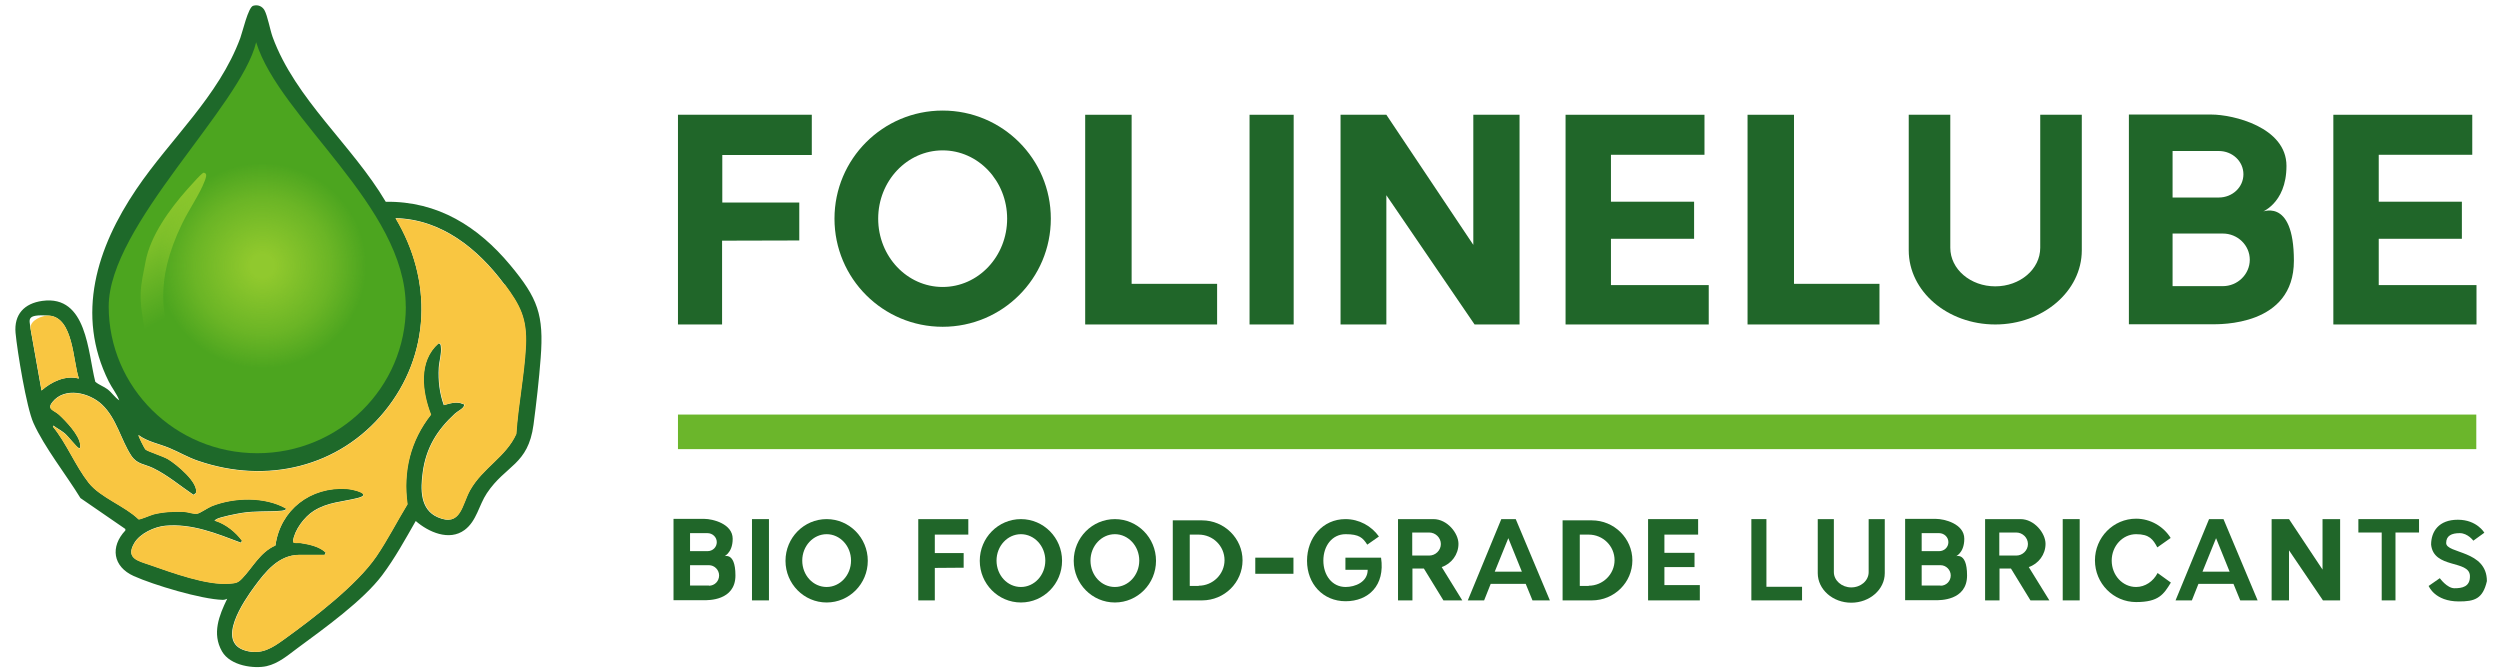 <svg width="160" height="43" viewBox="0 0 160 43" fill="none" xmlns="http://www.w3.org/2000/svg">
<path d="M46.213 15.403V20.766H43.39V7.345H51.955V9.919H46.227V12.963H51.154V15.39L46.213 15.403Z" fill="#206629"/>
<path d="M59.828 36.347V38.425H58.769V33.223H61.972V34.215H59.828V35.395H61.674V36.333L59.828 36.347Z" fill="#206629"/>
<path d="M69.452 7.345H72.424V18.165H77.895V20.766H69.452V7.345Z" fill="#206629"/>
<path d="M112.087 33.223H113.051V37.554H115.331V38.425H112.087V33.223Z" fill="#206629"/>
<path d="M111.843 7.345H114.816V18.165H120.286V20.766H111.843V7.345Z" fill="#206629"/>
<path d="M82.795 7.345H79.971V20.766H82.795V7.345Z" fill="#206629"/>
<path d="M88.727 12.493V20.766H85.795V7.345H88.727L94.292 15.671V7.345H97.251V20.766H94.373L88.727 12.493Z" fill="#206629"/>
<path d="M146.497 35.221V38.425H145.384V33.223H146.497L148.642 36.454V33.223H149.768V38.425H148.669L146.497 35.221Z" fill="#206629"/>
<path d="M100.196 7.345H109.087V9.906H103.101V12.909H108.422V15.282H103.101V18.246H109.359V20.766H100.196V7.345Z" fill="#206629"/>
<path d="M105.477 33.223H108.68V34.215H106.522V35.381H108.449V36.293H106.522V37.446H108.789V38.425H105.477V33.223Z" fill="#206629"/>
<path d="M149.334 7.345H158.225V9.906H152.239V12.909H157.56V15.282H152.239V18.246H158.496V20.766H149.334V7.345Z" fill="#206629"/>
<path d="M144.651 13.62C144.651 13.62 146.334 13.097 146.334 10.616C146.334 8.136 142.913 7.331 141.529 7.331H136.249V20.753H141.529C142.045 20.753 146.809 20.887 146.809 16.69C146.809 12.493 144.651 13.606 144.651 13.606V13.62ZM139.045 9.664H141.895C141.923 9.664 141.963 9.664 142.004 9.664C142.873 9.664 143.579 10.321 143.579 11.153C143.579 11.984 142.873 12.641 142.004 12.641C141.135 12.641 141.936 12.641 141.895 12.641H139.045V9.678V9.664ZM142.262 18.313C142.221 18.313 142.194 18.313 142.153 18.313H139.045V14.947H142.153C142.194 14.947 142.221 14.947 142.262 14.947C143.212 14.947 143.986 15.698 143.986 16.623C143.986 17.548 143.212 18.313 142.262 18.313Z" fill="#206629"/>
<path d="M46.267 35.65C46.267 35.65 46.892 35.449 46.892 34.483C46.892 33.518 45.602 33.209 45.087 33.209H43.105V38.412H45.087C45.277 38.412 47.068 38.465 47.068 36.83C47.068 35.194 46.254 35.636 46.254 35.636L46.267 35.65ZM44.163 34.121H45.236C45.236 34.121 45.263 34.121 45.277 34.121C45.602 34.121 45.874 34.376 45.874 34.698C45.874 35.019 45.616 35.274 45.277 35.274C44.937 35.274 45.249 35.274 45.236 35.274H44.163V34.121ZM45.372 37.473C45.358 37.473 45.344 37.473 45.331 37.473H44.163V36.172H45.331C45.344 36.172 45.358 36.172 45.372 36.172C45.724 36.172 46.023 36.468 46.023 36.83C46.023 37.192 45.738 37.487 45.372 37.487V37.473Z" fill="#206629"/>
<path d="M125.091 35.65C125.091 35.65 125.715 35.449 125.715 34.483C125.715 33.518 124.426 33.209 123.91 33.209H121.928V38.412H123.91C124.1 38.412 125.892 38.465 125.892 36.83C125.892 35.194 125.077 35.636 125.077 35.636L125.091 35.65ZM122.987 34.121H124.059C124.059 34.121 124.086 34.121 124.1 34.121C124.426 34.121 124.697 34.376 124.697 34.698C124.697 35.019 124.439 35.274 124.1 35.274C123.761 35.274 124.073 35.274 124.059 35.274H122.987V34.121ZM124.195 37.473C124.181 37.473 124.168 37.473 124.154 37.473H122.987V36.172H124.154C124.168 36.172 124.181 36.172 124.195 36.172C124.548 36.172 124.847 36.468 124.847 36.83C124.847 37.192 124.562 37.487 124.195 37.487V37.473Z" fill="#206629"/>
<path d="M130.575 7.345V15.859C130.575 17.227 129.285 18.326 127.697 18.326C126.109 18.326 124.819 17.227 124.819 15.859V7.345H122.159V16.02C122.159 18.648 124.643 20.766 127.697 20.766C130.751 20.766 133.235 18.634 133.235 16.02V7.345H130.575Z" fill="#206629"/>
<path d="M119.594 33.223V36.615C119.594 37.165 119.091 37.594 118.48 37.594C117.87 37.594 117.367 37.151 117.367 36.615V33.223H116.336V36.682C116.336 37.728 117.3 38.573 118.48 38.573C119.661 38.573 120.625 37.728 120.625 36.682V33.223H119.594Z" fill="#206629"/>
<path d="M60.33 7.076C56.502 7.076 53.407 10.174 53.407 13.995C53.407 17.817 56.502 20.914 60.33 20.914C64.158 20.914 67.253 17.817 67.253 13.995C67.253 10.174 64.158 7.076 60.33 7.076ZM60.33 18.366C58.05 18.366 56.204 16.409 56.204 13.995C56.204 11.582 58.05 9.624 60.33 9.624C62.61 9.624 64.457 11.582 64.457 13.995C64.457 16.409 62.61 18.366 60.33 18.366Z" fill="#206629"/>
<path d="M52.905 33.223C51.453 33.223 50.272 34.416 50.272 35.891C50.272 37.366 51.453 38.559 52.905 38.559C54.358 38.559 55.538 37.366 55.538 35.891C55.538 34.416 54.358 33.223 52.905 33.223ZM52.905 37.567C52.036 37.567 51.344 36.816 51.344 35.877C51.344 34.939 52.05 34.188 52.905 34.188C53.76 34.188 54.466 34.939 54.466 35.877C54.466 36.816 53.76 37.567 52.905 37.567Z" fill="#206629"/>
<path d="M65.339 33.223C63.886 33.223 62.705 34.416 62.705 35.891C62.705 37.366 63.886 38.559 65.339 38.559C66.791 38.559 67.972 37.366 67.972 35.891C67.972 34.416 66.791 33.223 65.339 33.223ZM65.339 37.567C64.47 37.567 63.778 36.816 63.778 35.877C63.778 34.939 64.484 34.188 65.339 34.188C66.194 34.188 66.9 34.939 66.9 35.877C66.9 36.816 66.194 37.567 65.339 37.567Z" fill="#206629"/>
<path d="M71.352 33.223C69.9 33.223 68.719 34.416 68.719 35.891C68.719 37.366 69.9 38.559 71.352 38.559C72.804 38.559 73.985 37.366 73.985 35.891C73.985 34.416 72.804 33.223 71.352 33.223ZM71.352 37.567C70.483 37.567 69.791 36.816 69.791 35.877C69.791 34.939 70.497 34.188 71.352 34.188C72.207 34.188 72.913 34.939 72.913 35.877C72.913 36.816 72.207 37.567 71.352 37.567Z" fill="#206629"/>
<path d="M138.081 36.682C137.81 37.205 137.294 37.567 136.71 37.567C135.842 37.567 135.149 36.816 135.149 35.877C135.149 34.939 135.855 34.188 136.71 34.188C137.565 34.188 137.796 34.523 138.068 35.033L138.923 34.429C138.461 33.692 137.633 33.196 136.71 33.196C135.258 33.196 134.077 34.389 134.077 35.864C134.077 37.339 135.258 38.532 136.71 38.532C138.163 38.532 138.475 38.036 138.936 37.285L138.081 36.669V36.682Z" fill="#206629"/>
<path d="M87.532 36.468C87.532 37.259 86.718 37.567 86.12 37.567C85.252 37.567 84.695 36.816 84.695 35.877C84.695 34.939 85.252 34.188 86.12 34.188C86.989 34.188 87.22 34.416 87.505 34.858L88.251 34.336C87.776 33.665 86.989 33.223 86.107 33.223C84.654 33.223 83.65 34.416 83.65 35.891C83.65 37.366 84.668 38.479 86.12 38.479C87.573 38.479 88.659 37.473 88.387 35.69H86.107V36.468H87.505H87.532Z" fill="#206629"/>
<path d="M158.483 26.532H43.39V28.744H158.483V26.532Z" fill="#6BB62B"/>
<path d="M49.213 33.223H48.127V38.425H49.213V33.223Z" fill="#206629"/>
<path d="M133.1 33.223H132.014V38.425H133.1V33.223Z" fill="#206629"/>
<path d="M154.818 33.223H153.311H152.429H150.936V34.081H152.429V38.425H153.311V34.081H154.818V33.223Z" fill="#206629"/>
<path d="M76.931 33.303H75.058V38.425H76.931C78.37 38.425 79.523 37.272 79.523 35.864C79.523 34.456 78.356 33.303 76.931 33.303ZM76.714 37.5H76.144V34.215H76.714C77.637 34.215 78.37 34.952 78.37 35.851C78.37 36.749 77.623 37.486 76.714 37.486V37.5Z" fill="#206629"/>
<path d="M101.88 33.303H100.006V38.425H101.88C103.318 38.425 104.472 37.272 104.472 35.864C104.472 34.456 103.305 33.303 101.88 33.303ZM101.676 37.5H101.106V34.215H101.676C102.599 34.215 103.332 34.952 103.332 35.851C103.332 36.749 102.586 37.486 101.676 37.486V37.5Z" fill="#206629"/>
<path d="M82.781 35.69H80.338V36.722H82.781V35.69Z" fill="#206629"/>
<path d="M97.034 33.223H96.084L93.939 38.425H94.984L95.405 37.366H97.645L98.079 38.425H99.192L97.007 33.223H97.034ZM95.663 36.588L96.532 34.443L97.4 36.588H95.663Z" fill="#206629"/>
<path d="M142.33 33.223H141.38L139.235 38.425H140.28L140.701 37.366H142.941L143.375 38.425H144.488L142.303 33.223H142.33ZM140.959 36.588L141.828 34.443L142.696 36.588H140.959Z" fill="#206629"/>
<path d="M131.159 38.425L129.842 36.293C130.466 36.079 130.914 35.489 130.914 34.805C130.914 34.121 130.195 33.223 129.312 33.223H127.046V38.425H127.969V36.387H128.702L129.95 38.425H131.172H131.159ZM127.955 34.081H129.041C129.448 34.081 129.788 34.416 129.788 34.818C129.788 35.221 129.448 35.556 129.041 35.556H127.955V34.081Z" fill="#206629"/>
<path d="M93.586 38.425L92.269 36.293C92.894 36.079 93.342 35.489 93.342 34.805C93.342 34.121 92.622 33.223 91.74 33.223H89.473V38.425H90.396V36.387H91.129L92.378 38.425H93.6H93.586ZM90.383 34.081H91.469C91.876 34.081 92.215 34.416 92.215 34.818C92.215 35.221 91.876 35.556 91.469 35.556H90.383V34.081Z" fill="#206629"/>
<path d="M155.415 37.513L156.148 37.004C156.148 37.004 156.609 37.648 157.085 37.648C157.56 37.648 158.103 37.567 158.075 36.843C158.021 35.824 155.754 36.414 155.591 34.858C155.591 34.014 156.08 33.263 157.302 33.263C158.523 33.263 158.998 34.094 158.998 34.094L158.293 34.604C158.293 34.604 157.94 34.121 157.424 34.121C156.908 34.121 156.555 34.282 156.555 34.751C156.555 35.449 159.161 35.194 159.161 37.192C158.899 38.336 158.36 38.492 157.37 38.492C155.822 38.492 155.442 37.513 155.442 37.513H155.415Z" fill="#206629"/>
<path d="M24.675 12.914C28.028 12.863 30.611 14.509 32.665 16.978C34.416 19.084 34.816 20.137 34.603 22.912C34.5 24.277 34.325 25.822 34.145 27.181C33.796 29.771 32.375 29.746 31.16 31.564C30.644 32.336 30.508 33.344 29.733 33.919C28.751 34.646 27.42 34.053 26.607 33.344C25.948 34.499 25.263 35.743 24.462 36.809C23.241 38.436 20.729 40.235 19.049 41.473C18.436 41.926 17.828 42.462 17.06 42.634C16.291 42.807 14.747 42.634 14.205 41.684C13.559 40.548 14.017 39.399 14.54 38.321C14.444 38.366 14.36 38.391 14.25 38.391C12.88 38.353 9.838 37.441 8.559 36.866C7.222 36.267 7.041 34.99 8.023 33.95V33.855L5.149 31.877C4.251 30.403 2.836 28.623 2.139 27.066C1.693 26.077 1.105 22.485 0.995 21.304C0.892 20.13 1.544 19.416 2.713 19.256C5.575 18.867 5.62 22.567 6.098 24.431C6.337 24.641 6.634 24.724 6.893 24.922C7.157 25.126 7.351 25.439 7.635 25.624C7.468 25.196 7.164 24.826 6.957 24.412C4.826 20.13 6.202 15.842 8.721 12.116C10.91 8.875 13.992 6.182 15.38 2.43C15.522 2.048 15.884 0.465 16.201 0.37C16.517 0.274 16.788 0.414 16.924 0.65C17.124 1.008 17.279 1.895 17.447 2.367C18.907 6.355 22.556 9.302 24.688 12.914H24.675ZM20.761 35.514H19.146C17.828 35.514 16.982 36.592 16.285 37.536C15.619 38.442 13.772 41.103 15.723 41.645C16.743 41.926 17.428 41.46 18.203 40.899C20.044 39.572 22.834 37.441 24.081 35.609C24.804 34.544 25.392 33.383 26.064 32.279C25.773 30.173 26.251 28.214 27.569 26.543C27 25.075 26.742 23.129 28.053 21.98C28.202 21.98 28.202 22.089 28.215 22.197C28.267 22.638 28.105 23.104 28.079 23.537C28.034 24.36 28.125 25.164 28.402 25.93C28.783 25.822 29.235 25.675 29.61 25.854C29.675 25.885 29.713 25.841 29.694 25.962C29.662 26.141 29.261 26.332 29.113 26.472C27.963 27.525 27.259 28.674 27.052 30.237C26.91 31.29 26.865 32.611 28.021 33.108C29.494 33.74 29.546 32.311 30.075 31.373C30.889 29.937 32.368 29.248 33.027 27.78C33.15 25.917 33.55 23.984 33.641 22.134C33.718 20.379 33.285 19.549 32.271 18.184C30.598 15.932 28.267 14.03 25.315 13.96C27.692 17.922 27.569 22.714 24.604 26.338C21.684 29.905 17.066 30.99 12.7 29.497C12.015 29.267 11.466 28.929 10.833 28.667C10.174 28.393 9.444 28.272 8.863 27.838C8.83 27.876 9.244 28.699 9.315 28.763C9.47 28.891 10.419 29.184 10.755 29.382C11.278 29.695 12.751 30.894 12.532 31.558L12.383 31.666C11.524 31.085 10.736 30.409 9.793 29.95C9.244 29.688 8.772 29.714 8.404 29.159C7.732 28.144 7.468 26.772 6.524 25.885C5.717 25.126 4.135 24.737 3.353 25.732C2.978 26.204 3.45 26.236 3.773 26.53C4.218 26.938 5.078 27.838 5.129 28.444C5.129 28.521 5.174 28.725 5.032 28.667C4.89 28.61 4.361 27.921 4.193 27.774C4.025 27.627 3.786 27.474 3.585 27.353C3.385 27.232 3.443 27.193 3.385 27.296C4.27 28.38 4.819 29.803 5.678 30.894C6.428 31.838 7.984 32.368 8.869 33.229C8.96 33.261 9.638 32.961 9.832 32.91C10.458 32.751 11.149 32.719 11.802 32.751C12.047 32.764 12.402 32.91 12.629 32.866C12.855 32.821 13.32 32.477 13.565 32.381C14.993 31.819 16.937 31.768 18.293 32.528C18.358 32.649 18.074 32.681 18.003 32.687C17.169 32.757 16.362 32.687 15.496 32.821C15.18 32.872 14.069 33.083 13.843 33.229C13.617 33.376 13.759 33.306 13.778 33.325C14.457 33.542 15.077 34.04 15.49 34.601L15.419 34.729C13.856 34.142 12.306 33.491 10.581 33.644C9.89 33.708 8.96 34.135 8.598 34.748C8.023 35.718 8.818 35.884 9.547 36.133C10.981 36.63 13.229 37.472 14.708 37.345C15.089 37.313 15.225 37.294 15.484 37.026C16.168 36.324 16.633 35.335 17.628 34.901C17.938 32.617 19.882 31.124 22.195 31.283C22.602 31.309 23.9 31.622 22.867 31.877C21.891 32.119 20.98 32.132 20.083 32.693C19.475 33.076 18.842 33.919 18.752 34.633C18.733 34.793 19.069 34.722 19.217 34.742C19.773 34.831 20.438 34.959 20.851 35.361L20.787 35.488L20.761 35.514ZM5.045 24.22C4.664 23.135 4.703 20.315 3.14 20.2C1.577 20.085 1.919 20.494 1.945 20.998L2.655 24.992C3.288 24.431 4.173 24.003 5.039 24.226L5.045 24.22Z" fill="#1E692A"/>
<path d="M25.974 19.613C25.974 24.801 21.717 29.006 16.465 29.006C11.214 29.006 6.957 24.801 6.957 19.613C6.957 14.426 15.4 6.839 16.394 2.705C17.887 7.567 25.967 13.22 25.967 19.613H25.974Z" fill="#4CA51F"/>
<path d="M32.271 18.203C30.598 15.951 28.267 14.049 25.315 13.979C27.692 17.942 27.569 22.733 24.604 26.358C21.684 29.924 17.066 31.009 12.7 29.516C12.015 29.286 11.466 28.948 10.833 28.686C10.174 28.412 9.444 28.291 8.863 27.857C8.83 27.895 9.244 28.718 9.315 28.782C9.47 28.91 10.419 29.203 10.755 29.401C11.278 29.714 12.751 30.913 12.532 31.577L12.383 31.685C11.524 31.105 10.736 30.428 9.793 29.969C9.244 29.707 8.772 29.733 8.404 29.178C7.732 28.163 7.468 26.791 6.524 25.904C5.717 25.145 4.135 24.756 3.353 25.751C2.978 26.224 3.45 26.255 3.773 26.549C4.218 26.957 5.078 27.857 5.129 28.463C5.129 28.54 5.174 28.744 5.032 28.686C4.974 28.661 4.361 27.94 4.193 27.793C4.018 27.646 3.786 27.493 3.585 27.372C3.527 27.34 3.443 27.212 3.385 27.315C4.27 28.399 4.819 29.822 5.678 30.913C6.428 31.858 7.984 32.387 8.869 33.248C8.96 33.28 9.638 32.98 9.832 32.929C10.458 32.77 11.149 32.738 11.802 32.77C12.047 32.783 12.402 32.929 12.629 32.885C12.784 32.853 13.32 32.496 13.565 32.4C14.993 31.838 16.937 31.787 18.293 32.547C18.358 32.668 18.074 32.7 18.003 32.706C17.169 32.776 16.362 32.706 15.496 32.84C15.18 32.891 14.069 33.102 13.843 33.248C13.811 33.268 13.759 33.325 13.778 33.344C14.457 33.561 15.077 34.059 15.49 34.62L15.419 34.748C13.856 34.161 12.306 33.51 10.581 33.663C9.89 33.727 8.96 34.155 8.598 34.767C8.023 35.737 8.818 35.903 9.547 36.152C10.981 36.649 13.229 37.492 14.708 37.364C15.089 37.332 15.225 37.313 15.484 37.045C16.168 36.343 16.633 35.354 17.628 34.92C17.938 32.636 19.882 31.143 22.195 31.302C22.602 31.328 23.9 31.641 22.867 31.896C21.891 32.138 20.98 32.151 20.083 32.712C19.475 33.095 18.842 33.938 18.752 34.652C18.733 34.812 19.069 34.742 19.217 34.761C19.773 34.85 20.438 34.978 20.851 35.38L20.787 35.507H19.172C17.854 35.507 17.008 36.586 16.31 37.53C15.645 38.436 13.798 41.097 15.748 41.639C16.769 41.92 17.454 41.454 18.229 40.892C20.07 39.565 22.86 37.434 24.107 35.603C24.83 34.537 25.418 33.376 26.09 32.272C25.799 30.167 26.277 28.208 27.595 26.536C27.026 25.069 26.768 23.123 28.079 21.974C28.228 21.974 28.228 22.082 28.241 22.191C28.292 22.631 28.131 23.097 28.105 23.531C28.06 24.354 28.15 25.158 28.428 25.924C28.809 25.815 29.261 25.668 29.636 25.847C29.701 25.879 29.739 25.834 29.72 25.956C29.688 26.134 29.287 26.326 29.139 26.466C27.989 27.519 27.285 28.667 27.078 30.23C26.936 31.283 26.891 32.604 28.047 33.102C29.52 33.733 29.571 32.304 30.101 31.366C30.915 29.931 32.394 29.241 33.053 27.774C33.176 25.911 33.576 23.978 33.667 22.127C33.744 20.373 33.311 19.543 32.297 18.178L32.271 18.203Z" fill="#F9C641"/>
<path d="M5.052 24.22C4.671 23.135 4.709 20.315 3.146 20.2C2.713 20.168 1.925 20.494 1.951 20.998L2.662 24.992C3.295 24.431 4.18 24.003 5.045 24.226L5.052 24.22Z" fill="#F9C641"/>
<path opacity="0.8" d="M22.582 12.678C26.148 17.01 23.28 23.569 17.783 24.258C14.857 24.622 12.215 23.62 10.542 21.208C9.205 19.275 9.192 17.24 9.845 15.026C10.2 13.826 10.768 13.048 11.595 12.123C14.799 8.556 19.605 9.06 22.582 12.678Z" fill="url(#paint0_radial_440_1780)"/>
<path opacity="0.7" d="M10.949 22.127C10.755 22.025 9.412 21.776 9.38 21.63C8.785 18.873 8.992 18.452 9.315 16.742C9.625 15.077 10.872 13.367 12.002 12.097C13.132 10.827 13.023 11.063 13.1 11.076C13.294 11.121 13.139 11.478 13.1 11.587C12.79 12.416 12.073 13.443 11.66 14.305C9.786 18.171 10.536 20.258 10.956 22.127H10.949Z" fill="url(#paint1_linear_440_1780)"/>
<defs>
<radialGradient id="paint0_radial_440_1780" cx="0" cy="0" r="1" gradientUnits="userSpaceOnUse" gradientTransform="translate(16.795 17.01) scale(7.389 7.299)">
<stop stop-color="#ABD733" stop-opacity="0.9"/>
<stop offset="0.1" stop-color="#ABD733" stop-opacity="0.9"/>
<stop offset="0.3" stop-color="#ABD733" stop-opacity="0.7"/>
<stop offset="0.6" stop-color="#ABD733" stop-opacity="0.4"/>
<stop offset="0.9" stop-color="#ABD733" stop-opacity="0"/>
<stop offset="1" stop-color="#ABD733" stop-opacity="0"/>
</radialGradient>
<linearGradient id="paint1_linear_440_1780" x1="9.399" y1="13.175" x2="13.635" y2="20.596" gradientUnits="userSpaceOnUse">
<stop stop-color="#ABD733"/>
<stop offset="0.3" stop-color="#ABD733" stop-opacity="0.7"/>
<stop offset="0.8" stop-color="#ABD733" stop-opacity="0"/>
</linearGradient>
</defs>
</svg>

